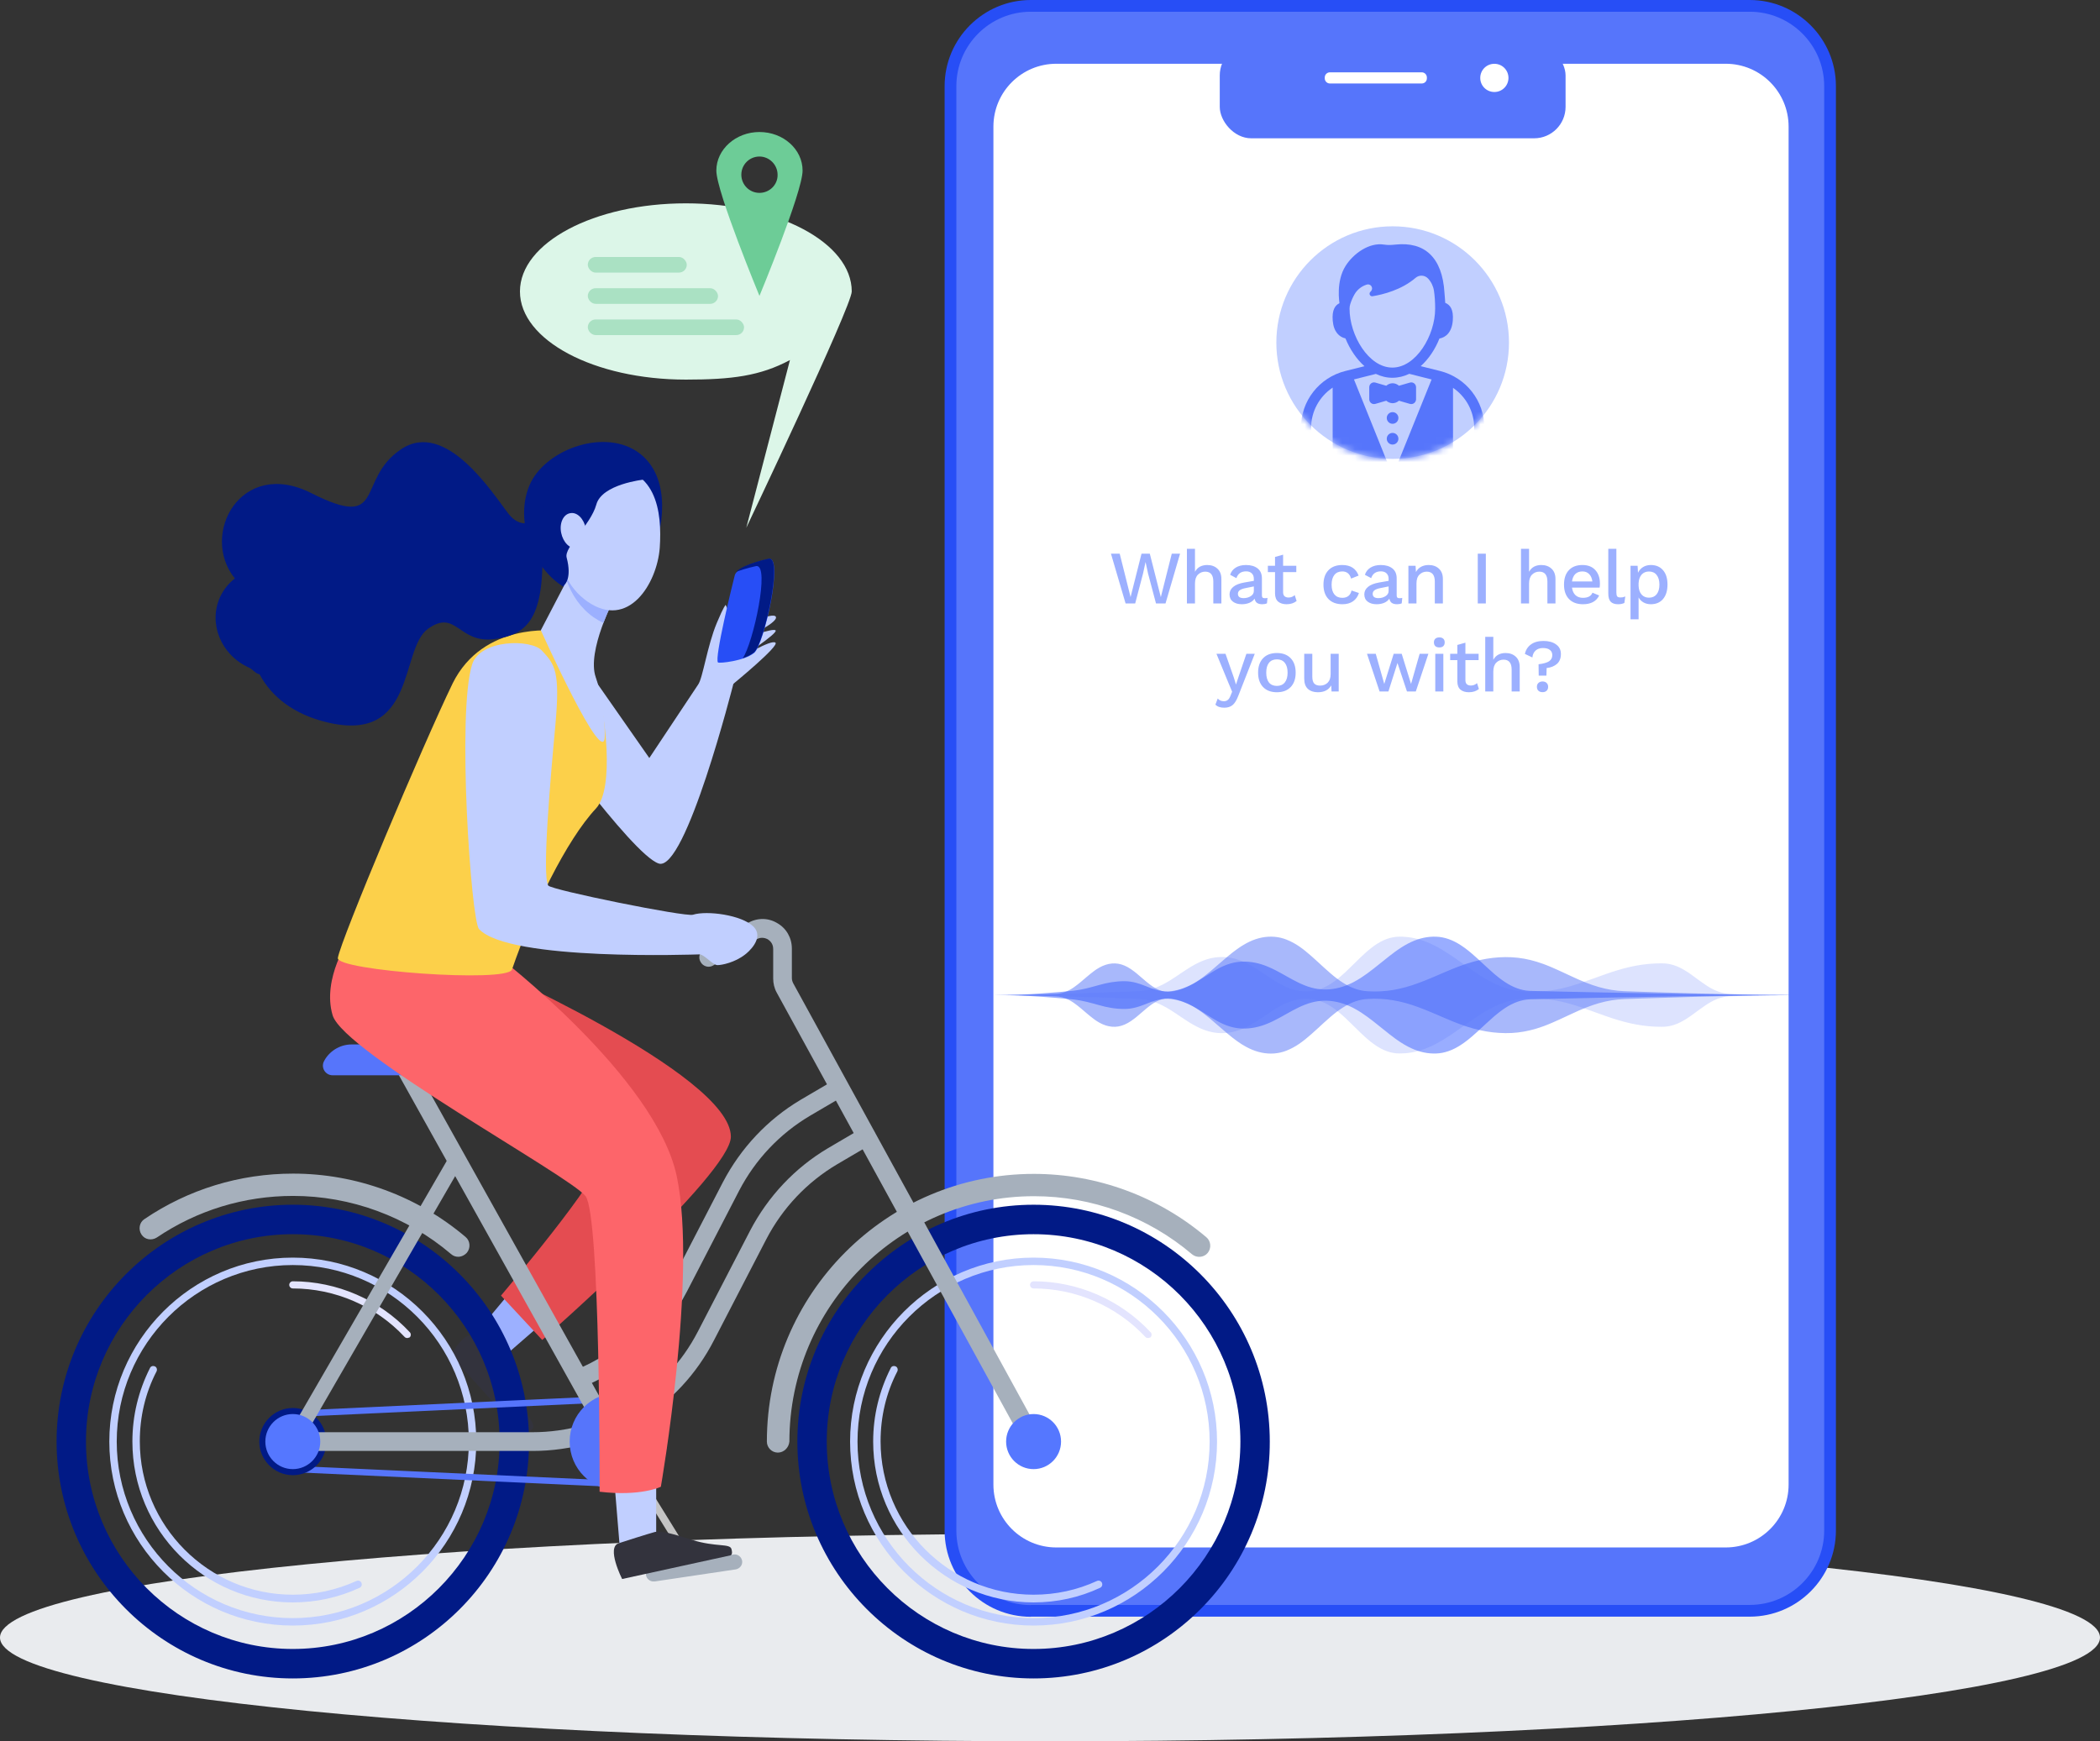 <svg width="334" height="277" viewBox="0 0 334 277" fill="none" xmlns="http://www.w3.org/2000/svg">
<rect x="0" y="0" width="334" height="277" fill="#333333" stroke="none"/>
<path d="M167 277C259.232 277 334 269.613 334 260.5C334 251.387 259.232 244 167 244C74.768 244 0 251.387 0 260.5C0 269.613 74.768 277 167 277Z" fill="#E9EBEE"/>
<path fill-rule="evenodd" clip-rule="evenodd" d="M163.95 257.194C156.395 257.194 150.24 251.042 150.24 243.491V13.703C150.24 6.152 156.395 0 163.95 0H278.29C285.845 0 292 6.152 292 13.703V243.469C292 251.02 285.845 257.172 278.29 257.172H163.95V257.194Z" fill="#274EF6"/>
<path fill-rule="evenodd" clip-rule="evenodd" d="M163.95 255.329C157.418 255.329 152.107 250.021 152.107 243.492V13.703C152.107 7.173 157.418 1.866 163.95 1.866H278.291C284.824 1.866 290.134 7.173 290.134 13.703V243.469C290.134 249.999 284.824 255.306 278.291 255.306H163.95V255.329Z" fill="#5675FB"/>
<path d="M274.473 10.142H168C162.477 10.142 158 14.619 158 20.142V236.164C158 241.686 162.477 246.164 168 246.164H274.473C279.995 246.164 284.473 241.686 284.473 236.164V20.142C284.473 14.619 279.995 10.142 274.473 10.142Z" fill="white"/>
<path opacity="0.6" d="M159.892 158.296C160.553 158.3 161.217 158.323 161.878 158.349C162.539 158.376 163.203 158.406 163.864 158.448C165.189 158.523 166.511 158.618 167.836 158.728C168.166 158.755 168.497 158.785 168.831 158.812C169.161 158.838 169.491 158.872 169.826 158.903C170.156 158.933 170.486 158.959 170.82 159.001C171.151 159.039 171.481 159.092 171.815 159.153C172.476 159.274 173.141 159.437 173.801 159.619C174.462 159.801 175.127 159.99 175.787 160.146C176.448 160.297 177.113 160.407 177.773 160.46C178.104 160.487 178.434 160.502 178.768 160.502C179.099 160.506 179.429 160.483 179.763 160.438C180.424 160.347 181.088 160.153 181.749 159.903C182.079 159.778 182.41 159.645 182.744 159.52L182.992 159.426C183.074 159.395 183.157 159.365 183.24 159.335C183.405 159.274 183.57 159.221 183.735 159.172C184.396 158.971 185.06 158.865 185.721 158.88C186.052 158.887 186.382 158.925 186.716 158.986C187.046 159.047 187.377 159.126 187.711 159.229C187.793 159.251 187.876 159.282 187.959 159.308C188.041 159.338 188.124 159.365 188.206 159.395C188.372 159.452 188.537 159.52 188.702 159.592C188.867 159.661 189.032 159.74 189.198 159.812C189.28 159.85 189.363 159.896 189.445 159.934L189.569 159.994L189.693 160.059C189.776 160.104 189.858 160.146 189.941 160.191L190.189 160.332C190.354 160.426 190.519 160.529 190.684 160.627C190.767 160.676 190.849 160.726 190.932 160.779L191.18 160.934L191.675 161.249L192.171 161.563L192.667 161.874C192.749 161.927 192.832 161.977 192.914 162.026L193.162 162.174L193.41 162.321L193.658 162.458C194.318 162.818 194.983 163.11 195.644 163.303C196.304 163.5 196.969 163.603 197.63 163.618C198.29 163.633 198.955 163.576 199.616 163.443C200.276 163.311 200.941 163.106 201.602 162.829C201.767 162.757 201.932 162.693 202.097 162.613L202.345 162.5C202.428 162.462 202.51 162.42 202.593 162.378C202.923 162.219 203.254 162.041 203.588 161.859C203.753 161.768 203.918 161.681 204.083 161.586L204.579 161.306C204.909 161.12 205.24 160.938 205.574 160.756C206.234 160.4 206.899 160.074 207.56 159.82C208.22 159.562 208.885 159.38 209.546 159.278C210.206 159.175 210.871 159.16 211.532 159.221C212.192 159.282 212.857 159.414 213.518 159.627C213.848 159.733 214.178 159.858 214.513 159.998C214.595 160.036 214.678 160.07 214.76 160.108C214.843 160.146 214.926 160.184 215.008 160.225L215.256 160.35L215.504 160.487C216.829 161.2 218.15 162.238 219.476 163.311L220.471 164.103L220.966 164.501L221.462 164.876L221.71 165.066L221.833 165.161L221.897 165.206L221.961 165.251L222.209 165.426C222.291 165.483 222.374 165.543 222.457 165.596L222.704 165.763L222.828 165.847C222.87 165.873 222.911 165.9 222.952 165.922L223.2 166.074L223.324 166.15L223.448 166.222C224.109 166.608 224.773 166.915 225.434 167.139C226.095 167.363 226.759 167.503 227.42 167.56C227.75 167.59 228.081 167.598 228.415 167.586C228.745 167.575 229.075 167.537 229.41 167.473C230.07 167.344 230.735 167.113 231.396 166.775C232.056 166.438 232.721 165.998 233.382 165.479L233.629 165.282C233.671 165.251 233.712 165.214 233.753 165.179L233.877 165.077L234.125 164.869L234.373 164.649L234.868 164.209L234.992 164.099L235.116 163.985L235.364 163.754C236.025 163.144 236.689 162.515 237.35 161.939C237.432 161.867 237.515 161.791 237.598 161.719L237.845 161.51C238.011 161.366 238.176 161.241 238.341 161.109L238.465 161.01L238.589 160.919L238.837 160.733C238.919 160.669 239.002 160.616 239.084 160.559L239.332 160.388C239.993 159.949 240.657 159.608 241.318 159.369C241.979 159.13 242.643 159.001 243.304 158.967L247.276 158.876L251.248 158.789L255.224 158.705C260.521 158.599 265.815 158.508 271.112 158.436C276.409 158.364 281.703 158.307 287 158.296C281.703 158.281 276.409 158.224 271.112 158.152C265.815 158.08 260.521 157.989 255.224 157.883L251.252 157.803L247.28 157.716L243.308 157.625C242.647 157.595 241.983 157.462 241.322 157.223C240.661 156.985 239.997 156.643 239.336 156.204L239.088 156.033C239.005 155.976 238.923 155.923 238.84 155.859L238.592 155.673L238.469 155.582L238.345 155.484C238.18 155.351 238.014 155.222 237.849 155.082L237.601 154.873C237.519 154.801 237.436 154.725 237.354 154.653C236.693 154.077 236.028 153.448 235.368 152.838L235.12 152.607L234.996 152.493L234.872 152.383L234.376 151.943L234.129 151.723L233.881 151.515L233.757 151.413C233.716 151.379 233.674 151.344 233.633 151.31L233.385 151.113C232.725 150.594 232.06 150.154 231.399 149.817C230.739 149.48 230.074 149.248 229.413 149.119C229.083 149.055 228.753 149.017 228.418 149.006C228.088 148.994 227.758 149.002 227.424 149.032C226.763 149.089 226.098 149.229 225.438 149.453C224.777 149.677 224.112 149.984 223.452 150.37L223.328 150.442L223.204 150.518L222.956 150.67C222.915 150.696 222.873 150.719 222.832 150.746L222.708 150.829L222.46 150.996C222.378 151.049 222.295 151.109 222.213 151.166L221.965 151.341L221.901 151.386L221.837 151.432L221.713 151.526L221.466 151.716L220.97 152.091L220.474 152.489L219.479 153.281C218.154 154.354 216.833 155.393 215.507 156.105L215.26 156.242L215.012 156.367C214.929 156.408 214.847 156.446 214.764 156.484C214.682 156.522 214.599 156.556 214.516 156.594C214.186 156.738 213.856 156.863 213.521 156.966C212.861 157.178 212.196 157.311 211.535 157.371C210.875 157.432 210.21 157.413 209.549 157.314C208.889 157.212 208.224 157.03 207.563 156.772C206.903 156.515 206.238 156.192 205.577 155.832C205.247 155.647 204.917 155.468 204.583 155.283L204.087 155.002C203.922 154.907 203.757 154.82 203.591 154.729C203.261 154.547 202.931 154.369 202.597 154.21C202.514 154.168 202.431 154.127 202.349 154.089L202.101 153.975C201.936 153.895 201.771 153.831 201.605 153.759C200.945 153.482 200.28 153.278 199.619 153.145C198.959 153.012 198.294 152.955 197.633 152.971C196.973 152.986 196.308 153.088 195.647 153.285C194.987 153.478 194.322 153.774 193.661 154.13L193.414 154.267L193.166 154.415L192.918 154.563C192.835 154.612 192.753 154.661 192.67 154.714L192.175 155.025L191.679 155.34L191.184 155.654L190.936 155.81C190.853 155.863 190.771 155.908 190.688 155.961C190.523 156.06 190.358 156.158 190.192 156.257L189.945 156.397C189.862 156.443 189.779 156.484 189.697 156.53L189.573 156.594L189.449 156.655C189.367 156.697 189.284 156.738 189.201 156.776C189.036 156.852 188.871 156.932 188.706 156.996C188.541 157.068 188.375 157.132 188.21 157.193C188.128 157.223 188.045 157.25 187.962 157.28C187.88 157.307 187.797 157.333 187.715 157.36C187.384 157.458 187.054 157.542 186.72 157.602C186.389 157.663 186.059 157.701 185.725 157.709C185.064 157.728 184.4 157.621 183.739 157.417C183.574 157.367 183.409 157.314 183.243 157.254C183.161 157.223 183.078 157.193 182.996 157.163L182.748 157.068C182.417 156.943 182.087 156.81 181.753 156.685C181.092 156.439 180.428 156.242 179.767 156.151C179.436 156.105 179.106 156.082 178.772 156.086C178.442 156.086 178.111 156.101 177.777 156.128C177.116 156.181 176.452 156.291 175.791 156.443C175.13 156.598 174.466 156.787 173.805 156.969C173.144 157.151 172.48 157.318 171.819 157.436C171.489 157.496 171.158 157.546 170.824 157.587C170.494 157.625 170.163 157.652 169.829 157.686C169.499 157.716 169.169 157.746 168.834 157.777C168.504 157.803 168.174 157.837 167.84 157.86C166.514 157.97 165.193 158.065 163.868 158.141C163.207 158.179 162.542 158.209 161.882 158.239C161.213 158.27 160.553 158.288 159.892 158.296Z" fill="#5577FF"/>
<path opacity="0.4" d="M157.999 158.296C160.646 158.307 163.296 158.368 165.943 158.436L167.929 158.493C168.59 158.512 169.254 158.683 169.915 159.016L170.039 159.081C170.08 159.103 170.122 159.122 170.163 159.145L170.411 159.289L170.658 159.448C170.741 159.501 170.824 159.562 170.906 159.619C170.948 159.646 170.989 159.676 171.03 159.71L171.154 159.805L171.402 159.99C171.484 160.051 171.567 160.119 171.65 160.188L171.897 160.392C172.558 160.942 173.223 161.545 173.883 162.033C173.966 162.094 174.049 162.159 174.131 162.219L174.379 162.39L174.627 162.545C174.709 162.598 174.792 162.64 174.874 162.689L174.938 162.723C174.961 162.735 174.98 162.746 175.002 162.754L175.126 162.818C175.167 162.837 175.209 162.86 175.25 162.879L175.374 162.936C175.539 163.008 175.704 163.072 175.869 163.125C176.2 163.231 176.53 163.296 176.864 163.326C177.195 163.353 177.525 163.345 177.859 163.288C178.52 163.178 179.184 162.89 179.845 162.447C180.01 162.337 180.175 162.223 180.341 162.09L180.588 161.901L180.712 161.806L180.836 161.7L181.831 160.855L182.079 160.642L182.203 160.536C182.244 160.502 182.285 160.464 182.327 160.434C182.492 160.301 182.657 160.165 182.822 160.036C183.153 159.782 183.483 159.558 183.817 159.376C184.148 159.191 184.478 159.054 184.812 158.959C185.142 158.865 185.473 158.819 185.807 158.819C185.972 158.819 186.137 158.831 186.302 158.853C186.468 158.876 186.633 158.906 186.798 158.94C187.128 159.009 187.459 159.096 187.793 159.206C188.454 159.426 189.118 159.725 189.779 160.112L190.027 160.26C190.068 160.286 190.109 160.305 190.151 160.335L190.274 160.415C190.44 160.525 190.605 160.623 190.77 160.745C190.935 160.862 191.1 160.972 191.266 161.101L191.513 161.287C191.596 161.347 191.679 161.419 191.761 161.484L192.257 161.882L192.381 161.98C192.422 162.015 192.463 162.045 192.505 162.083L192.752 162.295L193.747 163.152L194.742 164.008L194.99 164.221C195.072 164.293 195.155 164.365 195.238 164.429L195.733 164.835L195.981 165.035L196.045 165.085L196.109 165.13L196.232 165.225L196.48 165.415C196.563 165.475 196.645 165.532 196.728 165.593C196.811 165.653 196.893 165.714 196.976 165.771L197.224 165.938L197.348 166.021C197.389 166.048 197.43 166.078 197.471 166.101L197.719 166.252C199.044 167.06 200.366 167.507 201.691 167.586C202.022 167.605 202.352 167.605 202.686 167.579C203.016 167.552 203.347 167.499 203.681 167.423C203.846 167.386 204.011 167.34 204.177 167.287L204.3 167.245L204.424 167.2L204.548 167.154L204.672 167.105C205.002 166.976 205.333 166.821 205.667 166.639C208.314 165.248 210.964 161.901 213.611 160.26C214.272 159.839 214.936 159.517 215.597 159.289C216.258 159.062 216.922 158.944 217.583 158.91C218.908 158.831 220.23 158.895 221.555 159.115C222.88 159.335 224.202 159.71 225.527 160.195C226.188 160.434 226.852 160.703 227.513 160.98L228.508 161.4L229.503 161.829L229.751 161.935L229.998 162.037L230.494 162.246L230.99 162.454L231.485 162.651C231.65 162.72 231.815 162.776 231.981 162.841C232.146 162.901 232.311 162.966 232.476 163.023L232.972 163.197C233.137 163.25 233.302 163.307 233.467 163.36C234.793 163.777 236.114 164.077 237.439 164.224C238.1 164.3 238.765 164.338 239.425 164.346C240.086 164.353 240.751 164.319 241.411 164.243C242.737 164.092 244.058 163.766 245.383 163.284L245.631 163.193L245.755 163.148L245.879 163.099C246.044 163.034 246.209 162.97 246.374 162.901L246.87 162.693L247.366 162.473L247.861 162.253C248.026 162.178 248.192 162.102 248.357 162.026L249.352 161.563C249.682 161.412 250.012 161.253 250.347 161.105L250.842 160.881L251.09 160.767L251.338 160.661C251.998 160.377 252.663 160.116 253.324 159.888C254.649 159.437 255.97 159.134 257.296 159.001C257.626 158.967 257.956 158.944 258.291 158.929L259.285 158.895L261.271 158.827C263.918 158.74 266.569 158.656 269.215 158.584C271.862 158.512 274.513 158.452 277.159 158.398C279.806 158.349 282.457 158.307 285.104 158.3C282.457 158.292 279.806 158.251 277.159 158.201C274.513 158.152 271.862 158.088 269.215 158.016C266.569 157.944 263.918 157.86 261.271 157.773L259.285 157.705L258.291 157.671C257.96 157.656 257.63 157.633 257.296 157.599C255.97 157.466 254.649 157.163 253.324 156.712C252.663 156.484 251.998 156.223 251.338 155.938L251.09 155.832L250.842 155.719L250.347 155.495C250.016 155.347 249.686 155.192 249.352 155.036L248.357 154.574C248.192 154.498 248.026 154.419 247.861 154.347L247.366 154.127L246.87 153.907L246.374 153.698C246.209 153.63 246.044 153.569 245.879 153.501L245.755 153.452L245.631 153.406L245.383 153.316C244.058 152.834 242.737 152.508 241.411 152.357C240.751 152.281 240.086 152.247 239.425 152.254C238.765 152.258 238.1 152.3 237.439 152.375C236.114 152.523 234.793 152.819 233.467 153.24C233.302 153.293 233.137 153.346 232.972 153.403L232.476 153.577C232.311 153.634 232.146 153.698 231.981 153.759C231.815 153.82 231.65 153.88 231.485 153.949L230.99 154.146L230.494 154.354L229.998 154.563L229.751 154.665L229.503 154.771L228.508 155.199L227.513 155.62C226.852 155.901 226.188 156.166 225.527 156.405C224.202 156.89 222.88 157.265 221.555 157.485C220.23 157.705 218.908 157.769 217.583 157.69C216.922 157.656 216.258 157.538 215.597 157.311C214.936 157.087 214.272 156.765 213.611 156.34C210.964 154.699 208.314 151.352 205.667 149.961C205.337 149.779 205.006 149.627 204.672 149.495L204.548 149.445L204.424 149.4L204.3 149.355L204.177 149.313C204.011 149.26 203.846 149.214 203.681 149.176C203.351 149.101 203.02 149.047 202.686 149.021C202.356 148.994 202.025 148.994 201.691 149.013C200.366 149.093 199.044 149.536 197.719 150.348L197.471 150.499C197.43 150.522 197.389 150.552 197.348 150.579L197.224 150.662L196.976 150.829C196.893 150.886 196.811 150.946 196.728 151.007C196.645 151.068 196.563 151.125 196.48 151.185L196.232 151.375L196.109 151.47L196.045 151.515L195.981 151.564L195.733 151.765L195.238 152.171C195.155 152.235 195.072 152.307 194.99 152.379L194.742 152.592L193.747 153.448L192.752 154.305L192.505 154.517C192.463 154.555 192.422 154.585 192.381 154.619L192.257 154.718L191.761 155.116C191.679 155.18 191.596 155.249 191.513 155.313L191.266 155.499C191.1 155.624 190.935 155.738 190.77 155.855C190.605 155.973 190.44 156.075 190.274 156.185L190.151 156.264C190.109 156.291 190.068 156.314 190.027 156.34L189.779 156.488C189.118 156.875 188.454 157.174 187.793 157.394C187.463 157.504 187.132 157.591 186.798 157.659C186.633 157.693 186.468 157.72 186.302 157.747C186.137 157.769 185.972 157.781 185.807 157.781C185.477 157.781 185.146 157.735 184.812 157.64C184.482 157.546 184.151 157.409 183.817 157.223C183.487 157.041 183.156 156.818 182.822 156.564C182.657 156.435 182.492 156.299 182.327 156.166C182.285 156.132 182.244 156.098 182.203 156.064L182.079 155.957L181.831 155.745L180.836 154.9L180.712 154.794L180.588 154.699L180.341 154.506C180.175 154.373 180.01 154.259 179.845 154.149C179.184 153.706 178.52 153.418 177.859 153.308C177.529 153.251 177.198 153.243 176.864 153.27C176.534 153.297 176.203 153.365 175.869 153.471C175.704 153.524 175.539 153.588 175.374 153.66L175.25 153.717C175.209 153.736 175.167 153.759 175.126 153.778L175.002 153.842C174.98 153.854 174.961 153.861 174.938 153.873L174.874 153.907C174.792 153.956 174.709 153.998 174.627 154.051L174.379 154.206L174.131 154.377C174.049 154.437 173.966 154.502 173.883 154.563C173.223 155.052 172.558 155.654 171.897 156.204L171.65 156.408C171.567 156.477 171.484 156.545 171.402 156.606L171.154 156.791L171.03 156.886C170.989 156.916 170.948 156.951 170.906 156.977C170.824 157.034 170.741 157.091 170.658 157.148L170.411 157.307L170.163 157.451C170.122 157.477 170.08 157.496 170.039 157.515L169.915 157.58C169.254 157.913 168.59 158.084 167.929 158.103L165.943 158.16C163.296 158.224 160.646 158.281 157.999 158.296Z" fill="#274EF6"/>
<path opacity="0.2" d="M285.107 158.296C282.461 158.285 279.81 158.224 277.163 158.156L275.177 158.099C274.517 158.08 273.852 157.947 273.191 157.697C273.026 157.637 272.861 157.568 272.696 157.489C272.613 157.451 272.531 157.409 272.448 157.367C272.365 157.326 272.283 157.288 272.2 157.239C272.118 157.193 272.035 157.148 271.952 157.102L271.705 156.954C271.663 156.932 271.622 156.905 271.581 156.875L271.457 156.795L271.209 156.632C270.548 156.192 269.884 155.688 269.223 155.203L268.728 154.854L268.604 154.767L268.48 154.684C268.397 154.631 268.315 154.574 268.232 154.521C267.902 154.309 267.571 154.123 267.237 153.956C266.576 153.626 265.912 153.41 265.251 153.312C265.086 153.289 264.921 153.27 264.756 153.259C264.59 153.247 264.425 153.247 264.26 153.247C263.93 153.247 263.599 153.255 263.265 153.266C262.604 153.297 261.94 153.353 261.279 153.444C259.954 153.623 258.632 153.93 257.307 154.328C256.646 154.528 255.982 154.745 255.321 154.98C254.66 155.207 253.996 155.453 253.335 155.692C252.01 156.17 250.688 156.636 249.363 156.992C248.038 157.349 246.716 157.595 245.391 157.701C244.73 157.754 244.066 157.777 243.405 157.769C242.744 157.758 242.08 157.728 241.419 157.629C240.758 157.53 240.094 157.379 239.433 157.163C239.268 157.11 239.103 157.049 238.937 156.992C238.772 156.928 238.607 156.867 238.442 156.799C238.359 156.765 238.277 156.731 238.194 156.693C238.112 156.655 238.029 156.621 237.946 156.583L237.699 156.469C237.616 156.427 237.533 156.386 237.451 156.344L237.203 156.219L237.079 156.158L236.955 156.09L236.46 155.817L235.964 155.525C235.881 155.48 235.799 155.423 235.716 155.374L235.469 155.218C234.808 154.801 234.143 154.335 233.482 153.877L232.488 153.168L231.493 152.466C230.832 152.015 230.167 151.557 229.507 151.163C228.181 150.355 226.86 149.745 225.535 149.389C224.874 149.211 224.209 149.093 223.549 149.04C223.218 149.013 222.888 148.998 222.554 149.002C222.223 149.006 221.893 149.036 221.559 149.097C220.898 149.218 220.234 149.461 219.573 149.817C219.408 149.904 219.243 150.003 219.077 150.109L218.83 150.264L218.582 150.439C218.251 150.67 217.921 150.935 217.587 151.212L217.339 151.428C217.257 151.5 217.174 151.572 217.091 151.648L216.596 152.11C216.513 152.186 216.431 152.262 216.348 152.341L216.1 152.584L215.605 153.069L214.61 154.036L214.114 154.521L213.99 154.642L213.866 154.752L213.619 154.972L213.371 155.192L213.247 155.302C213.206 155.34 213.164 155.378 213.123 155.408L212.875 155.613L212.751 155.715L212.628 155.81L212.38 155.999C212.338 156.033 212.297 156.06 212.256 156.09L212.132 156.177C212.049 156.234 211.967 156.295 211.884 156.352L211.636 156.511C210.976 156.935 210.311 157.239 209.65 157.436C208.99 157.633 208.325 157.709 207.664 157.705C207.004 157.697 206.339 157.603 205.678 157.409C205.348 157.314 205.018 157.197 204.684 157.057C204.601 157.023 204.518 156.988 204.436 156.947L204.312 156.89L204.188 156.829L203.94 156.708L203.876 156.678L203.813 156.644L203.689 156.575C203.606 156.53 203.523 156.488 203.441 156.443L203.193 156.299L203.069 156.227C203.028 156.204 202.987 156.177 202.945 156.151L202.698 155.995C202.532 155.893 202.367 155.791 202.202 155.685L201.706 155.355C201.376 155.139 201.046 154.911 200.711 154.691C200.546 154.582 200.381 154.475 200.216 154.365L199.968 154.202L199.844 154.123L199.72 154.047C199.06 153.634 198.395 153.266 197.734 152.978C197.074 152.69 196.409 152.485 195.748 152.364C195.088 152.243 194.423 152.213 193.762 152.258C193.102 152.307 192.437 152.44 191.776 152.664C191.446 152.774 191.116 152.906 190.781 153.062C190.451 153.217 190.121 153.384 189.787 153.573C189.621 153.664 189.456 153.767 189.291 153.865C189.126 153.967 188.961 154.074 188.795 154.18L188.548 154.339C188.465 154.392 188.382 154.449 188.3 154.502L187.804 154.832L187.309 155.165L187.061 155.332C186.978 155.389 186.896 155.438 186.813 155.495L186.318 155.817C186.235 155.87 186.152 155.92 186.07 155.973C185.987 156.022 185.905 156.075 185.822 156.124C185.161 156.515 184.497 156.856 183.836 157.106C183.175 157.356 182.511 157.527 181.85 157.61C181.685 157.633 181.52 157.648 181.354 157.656C181.189 157.667 181.024 157.671 180.859 157.678L179.864 157.72L177.878 157.8L175.892 157.875L173.906 157.944C171.259 158.035 168.609 158.11 165.962 158.171C164.637 158.201 163.315 158.228 161.99 158.251C160.665 158.273 159.343 158.289 158.018 158.292C159.343 158.296 160.665 158.315 161.99 158.334C163.315 158.357 164.637 158.383 165.962 158.414C168.609 158.474 171.259 158.554 173.906 158.641L175.892 158.709L177.878 158.785L179.864 158.865L180.859 158.906C181.024 158.914 181.189 158.918 181.354 158.929C181.52 158.941 181.685 158.956 181.85 158.975C182.511 159.058 183.175 159.229 183.836 159.479C184.497 159.729 185.161 160.07 185.822 160.46C185.905 160.506 185.987 160.559 186.07 160.612C186.152 160.665 186.235 160.711 186.318 160.768L186.813 161.09C186.896 161.143 186.978 161.196 187.061 161.253L187.309 161.419L187.804 161.753L188.3 162.083C188.382 162.136 188.465 162.193 188.548 162.246L188.795 162.405C188.961 162.511 189.126 162.617 189.291 162.72C189.456 162.818 189.621 162.92 189.787 163.011C190.117 163.201 190.447 163.368 190.781 163.523C191.112 163.675 191.442 163.807 191.776 163.921C192.437 164.145 193.102 164.277 193.762 164.327C194.423 164.376 195.088 164.342 195.748 164.221C196.409 164.099 197.074 163.895 197.734 163.607C198.395 163.318 199.06 162.951 199.72 162.538L199.844 162.462L199.968 162.382L200.216 162.219C200.381 162.109 200.546 162.007 200.711 161.893C201.042 161.673 201.372 161.446 201.706 161.23L202.202 160.9C202.367 160.794 202.532 160.692 202.698 160.589L202.945 160.434C202.987 160.407 203.028 160.381 203.069 160.358L203.193 160.286L203.441 160.142C203.523 160.097 203.606 160.051 203.689 160.009L203.813 159.941L203.876 159.907L203.94 159.877L204.188 159.755L204.312 159.695L204.436 159.638C204.518 159.6 204.601 159.566 204.684 159.528C205.014 159.388 205.344 159.27 205.678 159.176C206.339 158.982 207.004 158.887 207.664 158.88C208.325 158.876 208.99 158.952 209.65 159.149C210.311 159.346 210.976 159.649 211.636 160.074L211.884 160.233C211.967 160.29 212.049 160.351 212.132 160.407L212.256 160.495C212.297 160.525 212.338 160.551 212.38 160.586L212.628 160.775L212.751 160.87L212.875 160.972L213.123 161.177C213.164 161.211 213.206 161.249 213.247 161.283L213.371 161.393L213.619 161.613L213.866 161.833L213.99 161.943L214.114 162.064L214.61 162.549L215.605 163.516L216.1 164.001L216.348 164.243C216.431 164.323 216.513 164.399 216.596 164.475L217.091 164.937C217.174 165.017 217.257 165.085 217.339 165.157L217.587 165.373C217.917 165.65 218.248 165.915 218.582 166.146L218.83 166.32L219.077 166.476C219.243 166.582 219.408 166.681 219.573 166.768C220.234 167.128 220.898 167.37 221.559 167.488C221.889 167.549 222.22 167.579 222.554 167.583C222.884 167.583 223.215 167.571 223.549 167.545C224.209 167.488 224.874 167.374 225.535 167.196C226.86 166.84 228.181 166.229 229.507 165.422C230.167 165.028 230.832 164.569 231.493 164.118L232.488 163.417L233.482 162.708C234.143 162.25 234.808 161.78 235.469 161.366L235.716 161.211C235.799 161.162 235.881 161.105 235.964 161.059L236.46 160.768L236.955 160.495L237.079 160.426L237.203 160.366L237.451 160.241C237.533 160.199 237.616 160.157 237.699 160.116L237.946 160.002C238.029 159.964 238.112 159.93 238.194 159.892C238.277 159.854 238.359 159.82 238.442 159.786C238.607 159.718 238.772 159.653 238.937 159.592C239.103 159.536 239.268 159.475 239.433 159.422C240.094 159.206 240.758 159.05 241.419 158.956C242.08 158.857 242.744 158.827 243.405 158.815C244.066 158.804 244.73 158.827 245.391 158.884C246.716 158.994 248.038 159.236 249.363 159.592C250.688 159.945 252.01 160.411 253.335 160.893C253.996 161.131 254.66 161.374 255.321 161.605C255.982 161.84 256.646 162.056 257.307 162.257C258.632 162.655 259.954 162.962 261.279 163.14C261.94 163.231 262.604 163.288 263.265 163.318C263.595 163.334 263.926 163.337 264.26 163.337C264.425 163.337 264.59 163.337 264.756 163.326C264.921 163.315 265.086 163.3 265.251 163.273C265.912 163.174 266.576 162.962 267.237 162.629C267.567 162.462 267.898 162.276 268.232 162.064C268.315 162.015 268.397 161.958 268.48 161.901L268.604 161.817L268.728 161.73L269.223 161.382C269.884 160.9 270.548 160.396 271.209 159.953L271.457 159.79L271.581 159.71C271.622 159.683 271.663 159.657 271.705 159.63L271.952 159.483C272.035 159.437 272.118 159.392 272.2 159.346C272.283 159.301 272.365 159.259 272.448 159.217C272.531 159.176 272.613 159.134 272.696 159.096C272.861 159.02 273.026 158.952 273.191 158.887C273.852 158.637 274.517 158.505 275.177 158.486L277.163 158.429C279.81 158.364 282.461 158.308 285.107 158.296Z" fill="#5675FB"/>
<rect x="194" y="7" width="55" height="15" rx="5" fill="#5675FB"/>
<path fill-rule="evenodd" clip-rule="evenodd" d="M226.119 13.281H211.521C211.055 13.281 210.699 12.903 210.699 12.459V12.326C210.699 11.859 211.077 11.504 211.521 11.504H226.119C226.586 11.504 226.942 11.881 226.942 12.326V12.459C226.942 12.925 226.586 13.281 226.119 13.281Z" fill="white"/>
<path fill-rule="evenodd" clip-rule="evenodd" d="M239.918 12.392C239.918 13.636 238.918 14.635 237.674 14.635C236.43 14.635 235.43 13.636 235.43 12.392C235.43 11.149 236.43 10.149 237.674 10.149C238.918 10.149 239.918 11.149 239.918 12.392Z" fill="white"/>
<path d="M180.547 96H179.023L176.695 88.08H178.087L179.815 94.98L181.555 88.08H182.875L184.627 94.992L186.367 88.08H187.687L185.371 96H183.859L182.599 91.248L182.203 89.424H182.191L181.795 91.248L180.547 96ZM192.003 89.88C192.667 89.88 193.207 90.072 193.623 90.456C194.047 90.84 194.259 91.392 194.259 92.112V96H192.975V92.52C192.975 91.464 192.547 90.936 191.691 90.936C191.243 90.936 190.859 91.092 190.539 91.404C190.219 91.716 190.059 92.192 190.059 92.832V96H188.775V87.3H190.059V90.96C190.259 90.592 190.523 90.32 190.851 90.144C191.187 89.968 191.571 89.88 192.003 89.88ZM201.148 95.16C201.324 95.16 201.472 95.144 201.592 95.112L201.508 95.976C201.292 96.072 201.044 96.12 200.764 96.12C200.42 96.12 200.144 96.052 199.936 95.916C199.736 95.78 199.604 95.552 199.54 95.232C199.356 95.512 199.084 95.732 198.724 95.892C198.364 96.044 197.96 96.12 197.512 96.12C196.928 96.12 196.456 95.984 196.096 95.712C195.736 95.44 195.556 95.052 195.556 94.548C195.556 94.076 195.752 93.68 196.144 93.36C196.536 93.032 197.12 92.8 197.896 92.664L199.42 92.4V92.076C199.42 91.708 199.312 91.42 199.096 91.212C198.88 90.996 198.58 90.888 198.196 90.888C197.404 90.888 196.888 91.248 196.648 91.968L195.652 91.44C195.796 90.96 196.088 90.58 196.528 90.3C196.976 90.02 197.524 89.88 198.172 89.88C198.948 89.88 199.564 90.06 200.02 90.42C200.476 90.78 200.704 91.308 200.704 92.004V94.716C200.704 94.868 200.736 94.98 200.8 95.052C200.872 95.124 200.988 95.16 201.148 95.16ZM197.788 95.148C198.22 95.148 198.6 95.044 198.928 94.836C199.256 94.628 199.42 94.352 199.42 94.008V93.288L198.112 93.552C197.696 93.632 197.388 93.744 197.188 93.888C196.988 94.032 196.888 94.224 196.888 94.464C196.888 94.688 196.964 94.86 197.116 94.98C197.276 95.092 197.5 95.148 197.788 95.148ZM206.222 95.604C206.03 95.764 205.794 95.892 205.514 95.988C205.242 96.076 204.946 96.12 204.626 96.12C204.074 96.12 203.63 95.984 203.294 95.712C202.966 95.432 202.798 95 202.79 94.416V91.008H201.65V90H202.79V88.596L204.074 88.236V90H206.174V91.008H204.074V94.2C204.074 94.488 204.15 94.704 204.302 94.848C204.462 94.984 204.678 95.052 204.95 95.052C205.318 95.052 205.642 94.924 205.922 94.668L206.222 95.604ZM213.482 89.88C214.794 89.88 215.662 90.44 216.086 91.56L214.886 92.04C214.678 91.28 214.21 90.9 213.482 90.9C212.946 90.9 212.53 91.084 212.234 91.452C211.938 91.82 211.79 92.34 211.79 93.012C211.79 93.684 211.938 94.2 212.234 94.56C212.53 94.92 212.946 95.1 213.482 95.1C213.89 95.1 214.218 95 214.466 94.8C214.714 94.6 214.878 94.312 214.958 93.936L216.134 94.332C215.958 94.892 215.646 95.332 215.198 95.652C214.75 95.964 214.186 96.12 213.506 96.12C212.562 96.12 211.822 95.844 211.286 95.292C210.758 94.74 210.494 93.976 210.494 93C210.494 92.024 210.758 91.26 211.286 90.708C211.814 90.156 212.546 89.88 213.482 89.88ZM222.583 95.16C222.759 95.16 222.907 95.144 223.027 95.112L222.943 95.976C222.727 96.072 222.479 96.12 222.199 96.12C221.855 96.12 221.579 96.052 221.371 95.916C221.171 95.78 221.039 95.552 220.975 95.232C220.791 95.512 220.519 95.732 220.159 95.892C219.799 96.044 219.395 96.12 218.947 96.12C218.363 96.12 217.891 95.984 217.531 95.712C217.171 95.44 216.991 95.052 216.991 94.548C216.991 94.076 217.187 93.68 217.579 93.36C217.971 93.032 218.555 92.8 219.331 92.664L220.855 92.4V92.076C220.855 91.708 220.747 91.42 220.531 91.212C220.315 90.996 220.015 90.888 219.631 90.888C218.839 90.888 218.323 91.248 218.083 91.968L217.087 91.44C217.231 90.96 217.523 90.58 217.963 90.3C218.411 90.02 218.959 89.88 219.607 89.88C220.383 89.88 220.999 90.06 221.455 90.42C221.911 90.78 222.139 91.308 222.139 92.004V94.716C222.139 94.868 222.171 94.98 222.235 95.052C222.307 95.124 222.423 95.16 222.583 95.16ZM219.223 95.148C219.655 95.148 220.035 95.044 220.363 94.836C220.691 94.628 220.855 94.352 220.855 94.008V93.288L219.547 93.552C219.131 93.632 218.823 93.744 218.623 93.888C218.423 94.032 218.323 94.224 218.323 94.464C218.323 94.688 218.399 94.86 218.551 94.98C218.711 95.092 218.935 95.148 219.223 95.148ZM227.231 89.88C227.895 89.88 228.435 90.072 228.851 90.456C229.275 90.84 229.487 91.392 229.487 92.112V96H228.203V92.52C228.203 91.464 227.775 90.936 226.919 90.936C226.471 90.936 226.087 91.092 225.767 91.404C225.447 91.708 225.287 92.18 225.287 92.82V96H224.003V90H225.143L225.203 90.996C225.403 90.62 225.679 90.34 226.031 90.156C226.383 89.972 226.783 89.88 227.231 89.88ZM236.319 96H235.035V88.08H236.319V96ZM245.138 89.88C245.802 89.88 246.342 90.072 246.758 90.456C247.182 90.84 247.394 91.392 247.394 92.112V96H246.11V92.52C246.11 91.464 245.682 90.936 244.826 90.936C244.378 90.936 243.994 91.092 243.674 91.404C243.354 91.716 243.194 92.192 243.194 92.832V96H241.91V87.3H243.194V90.96C243.394 90.592 243.658 90.32 243.986 90.144C244.322 89.968 244.706 89.88 245.138 89.88ZM254.464 92.82C254.464 93.052 254.448 93.272 254.416 93.48H250.024C250.096 94.008 250.284 94.412 250.588 94.692C250.892 94.964 251.284 95.1 251.764 95.1C252.156 95.1 252.48 95.032 252.736 94.896C253 94.752 253.18 94.548 253.276 94.284L254.344 94.728C253.896 95.656 253.036 96.12 251.764 96.12C250.82 96.12 250.08 95.844 249.544 95.292C249.016 94.74 248.752 93.976 248.752 93C248.752 92.016 249.008 91.252 249.52 90.708C250.032 90.156 250.752 89.88 251.68 89.88C252.56 89.88 253.244 90.148 253.732 90.684C254.22 91.22 254.464 91.932 254.464 92.82ZM251.68 90.9C251.216 90.9 250.84 91.036 250.552 91.308C250.272 91.58 250.096 91.976 250.024 92.496H253.264C253.2 91.992 253.028 91.6 252.748 91.32C252.476 91.04 252.12 90.9 251.68 90.9ZM257.08 94.248C257.08 94.544 257.124 94.752 257.212 94.872C257.3 94.984 257.464 95.04 257.704 95.04C257.856 95.04 257.984 95.032 258.088 95.016C258.2 94.992 258.336 94.948 258.496 94.884L258.352 95.916C258.08 96.052 257.748 96.12 257.356 96.12C256.82 96.12 256.424 95.984 256.168 95.712C255.92 95.44 255.796 95.012 255.796 94.428V87.3H257.08V94.248ZM262.559 89.88C263.383 89.88 264.031 90.156 264.503 90.708C264.975 91.252 265.211 92.012 265.211 92.988C265.211 93.964 264.975 94.732 264.503 95.292C264.031 95.844 263.383 96.12 262.559 96.12C262.127 96.12 261.739 96.024 261.395 95.832C261.059 95.64 260.799 95.376 260.615 95.04V98.52H259.331V90H260.459L260.519 91.116C260.695 90.74 260.959 90.44 261.311 90.216C261.671 89.992 262.087 89.88 262.559 89.88ZM262.271 95.076C262.791 95.076 263.195 94.896 263.483 94.536C263.779 94.168 263.927 93.656 263.927 93C263.927 92.344 263.779 91.832 263.483 91.464C263.195 91.096 262.791 90.912 262.271 90.912C261.783 90.912 261.391 91.076 261.095 91.404C260.807 91.732 260.647 92.188 260.615 92.772V93.228C260.647 93.804 260.807 94.256 261.095 94.584C261.391 94.912 261.783 95.076 262.271 95.076ZM196.941 110.708C196.677 111.396 196.377 111.88 196.041 112.16C195.705 112.44 195.265 112.58 194.721 112.58C194.409 112.58 194.137 112.54 193.905 112.46C193.681 112.388 193.481 112.268 193.305 112.1L193.677 111.116C193.917 111.404 194.245 111.548 194.661 111.548C194.901 111.548 195.101 111.484 195.261 111.356C195.429 111.236 195.577 111.012 195.705 110.684L195.969 110.036L195.345 108.548L193.473 104H194.913L196.233 107.768L196.581 108.896L196.989 107.66L198.237 104H199.569L196.941 110.708ZM203.085 103.88C204.021 103.88 204.753 104.156 205.281 104.708C205.809 105.26 206.073 106.024 206.073 107C206.073 107.976 205.809 108.74 205.281 109.292C204.753 109.844 204.021 110.12 203.085 110.12C202.149 110.12 201.417 109.844 200.889 109.292C200.361 108.74 200.097 107.976 200.097 107C200.097 106.024 200.361 105.26 200.889 104.708C201.417 104.156 202.149 103.88 203.085 103.88ZM203.085 104.888C202.541 104.888 202.121 105.072 201.825 105.44C201.537 105.8 201.393 106.32 201.393 107C201.393 107.68 201.537 108.204 201.825 108.572C202.121 108.932 202.541 109.112 203.085 109.112C203.629 109.112 204.049 108.928 204.345 108.56C204.641 108.192 204.789 107.672 204.789 107C204.789 106.328 204.641 105.808 204.345 105.44C204.049 105.072 203.629 104.888 203.085 104.888ZM212.918 104V110H211.778L211.73 109.028C211.322 109.756 210.61 110.12 209.594 110.12C208.946 110.12 208.422 109.944 208.022 109.592C207.63 109.232 207.434 108.684 207.434 107.948V104H208.718V107.612C208.718 108.14 208.822 108.516 209.03 108.74C209.238 108.956 209.546 109.064 209.954 109.064C210.442 109.064 210.842 108.912 211.154 108.608C211.474 108.296 211.634 107.84 211.634 107.24V104H212.918ZM227.184 104L225.18 110H223.776L222.264 105.464L220.824 110H219.42L217.416 104H218.808L220.164 108.8L221.664 104H222.936L224.424 108.8L225.792 104H227.184ZM228.925 102.992C228.653 102.992 228.441 102.924 228.289 102.788C228.137 102.644 228.061 102.444 228.061 102.188C228.061 101.932 228.137 101.736 228.289 101.6C228.441 101.464 228.653 101.396 228.925 101.396C229.197 101.396 229.405 101.464 229.549 101.6C229.701 101.736 229.777 101.932 229.777 102.188C229.777 102.444 229.701 102.644 229.549 102.788C229.405 102.924 229.197 102.992 228.925 102.992ZM229.561 110H228.277V104H229.561V110ZM235.218 109.604C235.026 109.764 234.79 109.892 234.51 109.988C234.238 110.076 233.942 110.12 233.622 110.12C233.07 110.12 232.626 109.984 232.29 109.712C231.962 109.432 231.794 109 231.786 108.416V105.008H230.646V104H231.786V102.596L233.07 102.236V104H235.17V105.008H233.07V108.2C233.07 108.488 233.146 108.704 233.298 108.848C233.458 108.984 233.674 109.052 233.946 109.052C234.314 109.052 234.638 108.924 234.918 108.668L235.218 109.604ZM239.451 103.88C240.115 103.88 240.655 104.072 241.071 104.456C241.495 104.84 241.707 105.392 241.707 106.112V110H240.423V106.52C240.423 105.464 239.995 104.936 239.139 104.936C238.691 104.936 238.307 105.092 237.987 105.404C237.667 105.716 237.507 106.192 237.507 106.832V110H236.223V101.3H237.507V104.96C237.707 104.592 237.971 104.32 238.299 104.144C238.635 103.968 239.019 103.88 239.451 103.88ZM245.485 101.96C246.317 101.96 246.985 102.144 247.489 102.512C248.001 102.872 248.257 103.38 248.257 104.036C248.257 104.716 248.049 105.24 247.633 105.608C247.217 105.976 246.669 106.196 245.989 106.268L245.953 107.48H244.729L244.705 105.668C245.489 105.572 246.049 105.412 246.385 105.188C246.721 104.956 246.889 104.632 246.889 104.216C246.889 103.864 246.761 103.588 246.505 103.388C246.257 103.188 245.889 103.088 245.401 103.088C244.921 103.088 244.533 103.22 244.237 103.484C243.941 103.748 243.769 104.116 243.721 104.588L242.533 104.024C242.661 103.4 242.977 102.9 243.481 102.524C243.993 102.148 244.661 101.96 245.485 101.96ZM245.341 108.404C245.613 108.404 245.829 108.484 245.989 108.644C246.149 108.796 246.229 109 246.229 109.256C246.229 109.52 246.149 109.728 245.989 109.88C245.829 110.032 245.613 110.108 245.341 110.108C245.061 110.108 244.841 110.032 244.681 109.88C244.521 109.728 244.441 109.52 244.441 109.256C244.441 109 244.521 108.796 244.681 108.644C244.849 108.484 245.069 108.404 245.341 108.404Z" fill="#9CB0FF"/>
<path d="M221.5 73C231.717 73 240 64.717 240 54.5C240 44.283 231.717 36 221.5 36C211.283 36 203 44.283 203 54.5C203 64.717 211.283 73 221.5 73Z" fill="#C1CFFF"/>
<mask id="mask0" mask-type="alpha" maskUnits="userSpaceOnUse" x="203" y="36" width="37" height="37">
<path d="M221.5 73C231.717 73 240 64.717 240 54.5C240 44.283 231.717 36 221.5 36C211.283 36 203 44.283 203 54.5C203 64.717 211.283 73 221.5 73Z" fill="white"/>
</mask>
<g mask="url(#mask0)">
<path d="M229.027 59.013L225.958 58.246C227.228 57.118 228.254 55.566 228.939 53.854C229.956 53.67 230.909 52.862 231.063 51.007C231.21 49.214 230.621 48.474 229.863 48.178C229.843 47.605 229.77 47.073 229.74 46.57C229.398 40.905 226.55 38.414 221.947 38.907C221.344 38.972 220.754 39.009 220.154 38.912C217.751 38.517 215.242 40.363 214.02 42.287C212.437 44.779 213.041 48.124 213.037 48.233C212.344 48.562 211.827 49.315 211.967 51.007C212.115 52.802 213.012 53.617 213.992 53.834C214.691 55.551 215.737 57.119 217.019 58.257L213.975 59.016C209.82 60.056 206.908 63.772 206.908 68.055V73.18C206.908 74.635 208.112 75.846 209.567 75.846H233.441C234.896 75.846 236.089 74.635 236.089 73.181V68.055C236.088 63.771 233.182 60.054 229.027 59.013ZM211.957 74.224H209.566C209.005 74.224 208.528 73.741 208.528 73.181V68.055C208.528 65.428 209.871 63.058 211.957 61.66V74.224ZM214.642 49.105C214.642 48.867 214.677 48.632 214.747 48.404C214.935 47.794 215.177 47.273 215.416 46.85C215.83 46.117 216.502 45.564 217.3 45.298C217.324 45.29 217.348 45.282 217.372 45.274C217.653 45.178 217.962 45.285 218.123 45.533C218.284 45.781 218.256 46.108 218.054 46.324C218.016 46.365 217.978 46.405 217.939 46.444C217.817 46.57 217.79 46.76 217.871 46.915C217.952 47.069 218.124 47.155 218.296 47.126C219.978 46.849 222.925 46.111 225.141 44.2C225.729 43.694 226.61 43.744 227.137 44.314C227.635 44.856 227.958 45.528 228.069 46.256C228.193 47.069 228.258 48.013 228.258 49.105C228.258 53.349 225.221 58.475 221.449 58.475C217.679 58.475 214.642 53.349 214.642 49.105ZM222.1 74.224H220.927L215.345 60.357L218.832 59.48C219.652 59.874 220.532 60.095 221.45 60.095C222.402 60.095 223.307 59.869 224.147 59.466L227.692 60.364L222.1 74.224ZM234.468 73.181C234.468 73.741 234.001 74.224 233.44 74.224H231.1V61.695C233.156 63.097 234.467 65.448 234.467 68.055V73.181H234.468Z" fill="#5675FB"/>
<path d="M221.487 67.415C221.998 67.415 222.413 67 222.413 66.488C222.413 65.977 221.998 65.562 221.487 65.562C220.975 65.562 220.561 65.977 220.561 66.488C220.561 67 220.975 67.415 221.487 67.415Z" fill="#5675FB"/>
<path d="M221.487 70.718C221.998 70.718 222.413 70.303 222.413 69.792C222.413 69.28 221.998 68.866 221.487 68.866C220.975 68.866 220.561 69.28 220.561 69.792C220.561 70.303 220.975 70.718 221.487 70.718Z" fill="#5675FB"/>
<path d="M224.243 60.859L222.575 61.342C222.549 61.349 222.524 61.355 222.497 61.359C222.227 61.123 221.876 60.965 221.491 60.965C221.106 60.965 220.756 61.122 220.486 61.359C220.46 61.355 220.434 61.349 220.409 61.342L218.746 60.858C218.248 60.715 217.775 61.09 217.775 61.608V63.499C217.775 64.019 218.249 64.393 218.749 64.249L220.485 63.743C220.755 63.983 221.105 64.132 221.492 64.143C221.88 64.132 222.231 63.983 222.502 63.743L224.242 64.249C224.74 64.393 225.222 64.019 225.222 63.499V61.608C225.221 61.089 224.742 60.715 224.243 60.859Z" fill="#5675FB"/>
</g>
<path d="M84.226 77.166C81.386 83.781 85.799 93.332 93.05 94.69C97.725 95.567 102.355 93.069 103.928 88.294C106.461 80.539 105.5 74.537 101.176 71.733C95.584 68.185 86.541 71.733 84.226 77.166Z" fill="#011A86"/>
<path d="M84.443 113.442C84.443 113.442 100.432 135.917 104.757 137.363C109.038 138.808 116.639 108.798 116.639 108.798C116.639 108.798 118.299 104.986 118.78 104.767C120.658 103.935 118.212 102.401 118.212 102.401L115.416 96.224C115.416 96.224 115.154 96.355 114.018 99.072C112.489 102.708 111.79 107.834 111.047 108.885L103.272 120.583L92.35 104.942L84.443 113.442Z" fill="#C1CFFF"/>
<path d="M115.461 98.984L116.116 98.765C116.422 98.633 116.728 98.502 117.034 98.327C118.213 97.626 121.402 95.742 121.883 96.355C122.494 97.1 117.558 99.904 117.558 99.904C117.558 99.904 123.062 97.144 123.412 98.152C123.717 99.159 118.038 101.7 118.038 101.7C118.038 101.7 123.062 99.773 123.368 100.298C123.63 100.824 117.82 104.636 117.82 104.636C117.82 104.636 122.582 101.7 123.324 102.226C124.067 102.708 116.509 108.885 116.509 108.885L115.461 98.984Z" fill="#C1CFFF"/>
<path d="M110.392 250.001C110.174 250.001 109.999 249.914 109.912 249.738L97.855 230.242C97.68 229.98 97.767 229.585 98.029 229.41C98.291 229.235 98.685 229.322 98.859 229.585L110.916 249.081C111.091 249.344 111.004 249.738 110.742 249.914C110.567 250.001 110.48 250.001 110.392 250.001Z" fill="#C4C4C4"/>
<path d="M122.32 88.907C122.32 88.907 117.252 89.959 116.859 91.536C116.466 93.069 113.583 104.767 114.194 105.38C114.369 105.556 118.388 105.161 119.961 103.847C121.533 102.533 124.635 88.557 122.32 88.907Z" fill="#274EF6"/>
<path d="M120.265 90.046C120.265 90.046 118.605 90.397 117.076 90.966C118.256 89.696 122.275 88.864 122.275 88.864C124.634 88.513 121.488 102.489 119.916 103.803C119.479 104.154 118.824 104.46 118.125 104.723C119.785 102.357 122.537 89.74 120.265 90.046Z" fill="#011A86"/>
<path d="M164.387 267C143.681 267 126.818 250.089 126.818 229.322C126.818 208.556 143.681 191.645 164.387 191.645C185.094 191.645 201.956 208.556 201.956 229.322C202 250.089 185.138 267 164.387 267ZM164.387 196.333C146.258 196.333 131.493 211.141 131.493 229.322C131.493 247.504 146.258 262.312 164.387 262.312C182.517 262.312 197.282 247.504 197.282 229.322C197.282 211.141 182.56 196.333 164.387 196.333Z" fill="#011A86"/>
<path d="M164.387 258.588C148.311 258.588 135.205 245.445 135.205 229.322C135.205 213.2 148.311 200.057 164.387 200.057C180.463 200.057 193.568 213.2 193.568 229.322C193.568 245.445 180.506 258.588 164.387 258.588ZM164.387 201.239C148.966 201.239 136.385 213.813 136.385 229.322C136.385 244.788 148.922 257.405 164.387 257.405C179.807 257.405 192.389 244.832 192.389 229.322C192.389 213.857 179.851 201.239 164.387 201.239Z" fill="#C1CFFF"/>
<path d="M164.387 254.908C150.32 254.908 138.875 243.43 138.875 229.322C138.875 225.204 139.836 221.261 141.671 217.625C141.802 217.318 142.151 217.23 142.457 217.362C142.763 217.493 142.85 217.888 142.719 218.15C140.928 221.612 140.054 225.379 140.054 229.279C140.054 242.729 150.976 253.681 164.387 253.681C167.925 253.681 171.333 252.937 174.478 251.491C174.784 251.359 175.133 251.491 175.265 251.797C175.396 252.104 175.265 252.455 174.959 252.586C171.682 254.119 168.1 254.908 164.387 254.908Z" fill="#C1CFFF"/>
<path d="M182.605 212.849C182.43 212.849 182.299 212.806 182.168 212.674C177.581 207.767 171.116 204.963 164.388 204.963C164.082 204.963 163.82 204.7 163.82 204.394C163.82 204.087 164.082 203.824 164.388 203.824C171.422 203.824 178.193 206.76 182.998 211.929C183.216 212.148 183.216 212.543 182.954 212.762C182.867 212.762 182.736 212.849 182.605 212.849Z" fill="#E3E4FE"/>
<path d="M123.716 231.075C122.755 231.075 121.969 230.286 121.969 229.322C121.969 205.839 141.015 186.738 164.43 186.738C174.478 186.738 184.22 190.33 191.865 196.814C192.607 197.428 192.695 198.567 192.083 199.312C191.471 200.056 190.336 200.144 189.593 199.531C182.603 193.572 173.648 190.287 164.474 190.287C143.025 190.287 125.551 207.811 125.551 229.322C125.464 230.286 124.677 231.075 123.716 231.075Z" fill="#A6B0BC"/>
<path d="M85.71 210.965L78.502 217.23C78.502 217.23 76.099 217.493 75.182 216.223C74.308 214.952 74.483 213.55 74.483 213.55L81.21 205.489L85.71 210.965Z" fill="#9CB0FF"/>
<path d="M80.075 215.872C81.648 215.259 80.075 215.872 81.866 221.393C83.526 225.029 85.317 226.518 84.706 227.263C84.094 228.008 83.22 228.315 83.22 228.315L71.688 215.609C71.688 215.609 74.221 211.097 75.444 212.806C80.818 217.406 80.075 215.872 80.075 215.872Z" fill="#33333D"/>
<path d="M75.182 152.872C75.182 152.872 116.245 170.791 116.245 180.823C116.245 186.782 86.234 213.156 86.234 213.156L79.681 206.102C79.681 206.102 96.019 186.825 95.32 184.46C94.621 182.05 56.091 166.278 54.781 162.423C53.514 158.611 60.11 151.908 60.11 151.908L75.182 152.872Z" fill="#E44C51"/>
<path d="M46.569 267C25.862 267 9 250.089 9 229.322C9 208.556 25.862 191.645 46.569 191.645C67.276 191.645 84.138 208.556 84.138 229.322C84.182 250.089 67.319 267 46.569 267ZM46.569 196.333C28.44 196.333 13.674 211.141 13.674 229.322C13.674 247.504 28.44 262.312 46.569 262.312C64.698 262.312 79.464 247.504 79.464 229.322C79.464 211.141 64.742 196.333 46.569 196.333Z" fill="#011A86"/>
<path d="M46.568 258.588C30.492 258.588 17.387 245.445 17.387 229.322C17.387 213.2 30.492 200.057 46.568 200.057C62.644 200.057 75.75 213.2 75.75 229.322C75.75 245.445 62.688 258.588 46.568 258.588ZM46.568 201.239C31.148 201.239 18.566 213.813 18.566 229.322C18.566 244.788 31.104 257.405 46.568 257.405C61.989 257.405 74.57 244.832 74.57 229.322C74.57 213.857 62.033 201.239 46.568 201.239Z" fill="#C1CFFF"/>
<path d="M46.569 254.908C32.502 254.908 21.057 243.43 21.057 229.322C21.057 225.204 22.018 221.261 23.852 217.625C23.983 217.318 24.333 217.23 24.639 217.362C24.945 217.493 25.032 217.888 24.901 218.15C23.11 221.612 22.236 225.379 22.236 229.279C22.236 242.729 33.157 253.681 46.569 253.681C50.107 253.681 53.514 252.937 56.703 251.491C57.009 251.359 57.359 251.491 57.49 251.797C57.621 252.104 57.49 252.455 57.184 252.586C53.864 254.119 50.282 254.908 46.569 254.908Z" fill="#C1CFFF"/>
<path d="M64.787 212.849C64.612 212.849 64.481 212.806 64.35 212.674C59.763 207.767 53.297 204.963 46.57 204.963C46.264 204.963 46.002 204.7 46.002 204.394C46.002 204.087 46.264 203.824 46.57 203.824C53.603 203.824 60.374 206.76 65.18 211.929C65.398 212.148 65.398 212.543 65.136 212.762C65.049 212.762 64.918 212.849 64.787 212.849Z" fill="#E3E4FE"/>
<path d="M72.867 199.925C72.474 199.925 72.081 199.794 71.731 199.487C64.742 193.529 55.786 190.243 46.612 190.243C38.837 190.243 31.366 192.521 24.945 196.858C24.115 197.384 23.023 197.209 22.498 196.376C21.974 195.588 22.149 194.449 22.979 193.923C29.968 189.191 38.138 186.694 46.612 186.694C56.66 186.694 66.402 190.287 74.047 196.771C74.789 197.384 74.877 198.523 74.265 199.268C73.872 199.706 73.348 199.925 72.867 199.925Z" fill="#A6B0BC"/>
<path d="M46.568 225.423C46.306 225.423 46.088 225.204 46.088 224.941C46.088 224.678 46.263 224.459 46.568 224.415L98.335 222.006C98.597 222.006 98.816 222.181 98.859 222.488C98.859 222.751 98.685 222.97 98.379 223.014L46.568 225.423C46.612 225.423 46.612 225.423 46.568 225.423Z" fill="#5675FB"/>
<path d="M99.078 236.595C99.078 236.595 99.034 236.595 99.078 236.595L46.568 234.185C46.306 234.185 46.088 233.966 46.088 233.66C46.088 233.397 46.35 233.178 46.612 233.178L99.078 235.587C99.34 235.587 99.558 235.806 99.558 236.113C99.558 236.376 99.34 236.595 99.078 236.595Z" fill="#5675FB"/>
<path d="M46.57 234.667C43.643 234.667 41.24 232.258 41.24 229.322C41.24 226.387 43.643 223.977 46.57 223.977C49.497 223.977 51.899 226.387 51.899 229.322C51.943 232.258 49.54 234.667 46.57 234.667Z" fill="#011A86"/>
<path d="M92.219 220.735C91.651 220.735 91.083 220.385 90.865 219.815C90.559 219.071 90.908 218.194 91.651 217.888C98.116 215.215 103.446 210.308 106.678 204.087L114.979 188.052C117.818 182.62 122.099 178.063 127.341 174.953L132.715 171.798C133.414 171.404 134.331 171.623 134.724 172.324C135.117 173.025 134.899 173.945 134.2 174.339L128.827 177.494C124.021 180.341 120.133 184.46 117.556 189.41L109.256 205.445C105.717 212.28 99.864 217.669 92.743 220.604C92.568 220.735 92.394 220.735 92.219 220.735Z" fill="#A6B0BC"/>
<path d="M96.37 228.534C95.846 228.534 95.365 228.271 95.103 227.789L62.689 169.695C62.296 168.994 62.558 168.074 63.257 167.68C63.956 167.286 64.873 167.549 65.267 168.249L97.681 226.343C98.074 227.044 97.812 227.964 97.113 228.358C96.851 228.446 96.632 228.534 96.37 228.534Z" fill="#A6B0BC"/>
<path d="M84.706 230.812H46.569C45.739 230.812 45.084 230.155 45.084 229.322C45.084 228.49 45.739 227.833 46.569 227.833H84.662C95.802 227.833 105.893 221.699 111.005 211.798L119.305 195.763C122.144 190.33 126.425 185.774 131.667 182.663L137.041 179.509C137.74 179.115 138.657 179.334 139.05 180.035C139.443 180.736 139.225 181.656 138.526 182.05L133.153 185.205C128.347 188.052 124.459 192.17 121.882 197.121L113.582 213.156C108.034 224.021 96.938 230.812 84.706 230.812Z" fill="#A6B0BC"/>
<path d="M46.57 230.505C46.351 230.505 46.176 230.461 46.002 230.33C45.434 230.023 45.259 229.279 45.565 228.709L71.557 183.803C71.863 183.233 72.606 183.058 73.174 183.364C73.742 183.671 73.916 184.416 73.611 184.985L47.618 229.936C47.4 230.286 47.007 230.505 46.57 230.505Z" fill="#A6B0BC"/>
<path d="M98.336 237.077C94.055 237.077 90.603 233.616 90.603 229.322C90.603 225.029 94.055 221.568 98.336 221.568C102.617 221.568 106.068 225.029 106.068 229.322C106.068 233.616 102.617 237.077 98.336 237.077Z" fill="#5675FB"/>
<path d="M46.57 233.703C48.982 233.703 50.938 231.742 50.938 229.322C50.938 226.903 48.982 224.941 46.57 224.941C44.157 224.941 42.201 226.903 42.201 229.322C42.201 231.742 44.157 233.703 46.57 233.703Z" fill="#5577FF"/>
<path d="M103.927 251.578C103.359 251.578 102.835 251.14 102.747 250.571C102.66 249.914 103.097 249.344 103.752 249.213L116.683 247.285C117.338 247.197 117.906 247.635 118.037 248.293C118.125 248.95 117.688 249.519 117.032 249.651L104.102 251.578C104.014 251.535 103.971 251.578 103.927 251.578Z" fill="#A6B0BC"/>
<path d="M55.918 166.147H67.364C68.194 166.147 68.893 166.848 68.893 167.68V169.52C68.893 170.352 68.194 171.053 67.364 171.053H52.904C51.768 171.053 51.026 169.871 51.506 168.863C52.292 167.286 53.996 166.147 55.918 166.147Z" fill="#5675FB"/>
<path d="M104.365 231.075V244.788C104.365 244.788 103.185 246.934 101.657 246.934C100.128 246.934 98.599 246.453 98.599 246.453L97.113 228.359L104.365 231.075Z" fill="#C1CFFF"/>
<path d="M104.189 243.692C105.412 243.561 106.592 243.868 110.087 244.963C113.887 246.146 116.072 245.489 116.334 246.409C116.596 247.329 116.203 247.416 116.203 247.416L98.947 251.184C98.947 251.184 96.37 246.102 98.423 245.489C102.879 244.043 104.189 243.692 104.189 243.692Z" fill="#33333D"/>
<path d="M79.027 151.996C79.027 151.996 104.32 171.316 107.64 187.132C110.96 202.948 105.107 236.507 105.107 236.507C105.107 236.507 101.918 238.085 95.365 237.296C95.365 237.296 95.496 193.397 93.137 190.287C90.778 187.132 54.651 167.417 52.903 161.503C51.156 155.632 55.655 149.148 55.655 149.148L79.027 151.996Z" fill="#FD656A"/>
<path d="M64.917 146.256C64.874 146.256 64.83 146.256 64.786 146.256C64.524 146.213 64.349 145.95 64.437 145.687C64.699 144.679 64.874 144.022 64.874 144.022C64.961 143.759 65.223 143.628 65.485 143.672C65.747 143.759 65.878 144.022 65.835 144.285C65.835 144.285 65.66 144.942 65.398 145.906C65.354 146.125 65.136 146.256 64.917 146.256Z" fill="#F7604B"/>
<path d="M88.332 100.342C88.332 100.342 93.312 102.883 94.797 108.184C96.282 113.485 97.767 125.402 94.797 128.6C90.079 133.639 84.706 144.723 81.429 154.23C80.687 156.377 53.427 154.405 53.733 152.39C54.17 149.586 67.232 118.524 71.993 108.71C76.842 98.896 88.332 100.342 88.332 100.342Z" fill="#FCD04A"/>
<path d="M97.769 95.041C97.769 95.041 93.269 103.54 94.755 107.746C95.585 110.112 96.196 113.661 96.196 117.034C96.196 122.905 86.018 100.254 86.018 100.254L90.998 90.704L97.769 95.041Z" fill="#C1CFFF"/>
<path d="M90.123 92.368C90.953 94.647 92.307 96.706 94.404 98.195C94.928 98.546 95.453 98.853 95.977 99.072C96.85 96.793 97.768 95.041 97.768 95.041L90.953 90.747L90.123 92.368Z" fill="#9CB0FF"/>
<path d="M164.386 230.812C163.862 230.812 163.382 230.549 163.076 230.067L123.541 157.91C123.148 157.209 122.973 156.421 122.973 155.632V150.944C122.973 150.024 122.361 149.586 122.099 149.411C121.837 149.279 121.138 148.973 120.352 149.411L113.45 153.573C112.751 154.011 111.833 153.748 111.44 153.047C111.003 152.346 111.265 151.426 111.964 151.032L118.867 146.87C120.352 145.993 122.099 145.95 123.585 146.826C125.07 147.658 125.944 149.192 125.944 150.9V155.588C125.944 155.895 126.031 156.158 126.162 156.421L165.697 228.578C166.09 229.279 165.828 230.199 165.129 230.593C164.91 230.724 164.648 230.812 164.386 230.812Z" fill="#A6B0BC"/>
<path d="M164.388 233.703C166.801 233.703 168.757 231.742 168.757 229.322C168.757 226.903 166.801 224.941 164.388 224.941C161.975 224.941 160.02 226.903 160.02 229.322C160.02 231.742 161.975 233.703 164.388 233.703Z" fill="#5577FF"/>
<path d="M119.828 147.395C117.993 145.555 112.445 144.81 110.217 145.511C109.038 145.906 87.632 141.568 87.195 140.867C86.191 139.159 87.545 123.869 88.331 115.326C89.117 106.782 88.244 105.687 86.191 103.497C84.443 101.613 76.361 101.7 75.094 105.687C72.648 113.354 74.92 146.388 76.187 147.79C80.948 152.959 110.741 151.82 111.266 151.82C112.008 151.82 113.363 153.529 114.105 153.529C114.848 153.529 116.901 153.091 118.474 151.864C118.91 151.557 121.663 149.235 119.828 147.395Z" fill="#C1CFFF"/>
<path d="M109.083 32.347C123.674 32.347 135.469 38.612 135.469 46.367C135.469 48.689 118.694 83.957 118.694 83.957L125.64 57.276C120.878 59.817 116.378 60.386 109.083 60.386C94.492 60.386 82.697 54.121 82.697 46.367C82.697 38.612 94.492 32.347 109.083 32.347Z" fill="#DCF6E8"/>
<path d="M120.79 21C117.033 21 113.932 23.76 113.932 27.134C113.932 30.507 120.79 47.068 120.79 47.068C120.79 47.068 127.649 30.551 127.649 27.134C127.649 23.76 124.591 21 120.79 21ZM120.79 30.682C119.174 30.682 117.907 29.368 117.907 27.791C117.907 26.17 119.218 24.899 120.79 24.899C122.363 24.899 123.673 26.213 123.673 27.791C123.717 29.368 122.407 30.682 120.79 30.682Z" fill="#6DCC97"/>
<path d="M80.905 81.766C78.546 78.787 70.989 66.608 63.781 71.471C56.529 76.334 61.553 84.526 49.496 78.436C38.312 72.785 31.716 85.052 37.351 92.018C36.346 92.807 35.56 93.77 34.992 94.997C33.114 99.159 35.123 104.154 39.535 106.169C40.234 106.476 40.584 107.133 41.283 107.264C43.161 110.813 46.7 113.617 51.942 114.887C66.271 118.392 63.562 103.277 68.062 100.035C72.605 96.793 72.867 102.445 78.677 101.656C84.487 100.912 86.715 97.626 86.235 85.534L85.885 82.336C85.885 82.336 83.264 84.745 80.905 81.766Z" fill="#011A86"/>
<path d="M95.626 74.318C95.626 74.318 92.263 74.844 90.035 77.736C87.807 80.627 86.933 91.186 93.442 95.698C99.951 100.211 104.494 92.85 104.931 87.155C105.324 81.46 104.494 73.793 95.626 74.318Z" fill="#C1CFFF"/>
<path d="M86.278 85.008C86.103 79.576 87.152 75.677 91.258 74.362C95.364 73.048 98.903 71.69 101.699 75.72L102.398 76.29C102.398 76.29 95.714 76.991 94.84 80.277C93.923 83.562 89.685 87.024 90.122 88.688C90.996 91.974 89.816 92.982 89.816 92.982L89.248 92.412C89.205 92.412 86.453 90.397 86.278 85.008Z" fill="#011A86"/>
<path d="M93.181 84.088C93.487 85.621 92.831 87.023 91.739 87.199C90.647 87.374 89.555 86.279 89.249 84.745C88.943 83.212 89.599 81.81 90.691 81.635C91.783 81.416 92.875 82.511 93.181 84.088Z" fill="#C1CFFF"/>
<rect opacity="0.4" x="93.49" y="40.879" width="15.738" height="2.485" rx="1.242" fill="#61C18C"/>
<rect opacity="0.4" x="93.49" y="45.849" width="20.708" height="2.485" rx="1.242" fill="#61C18C"/>
<rect opacity="0.4" x="93.49" y="50.818" width="24.85" height="2.485" rx="1.242" fill="#61C18C"/>
</svg>
